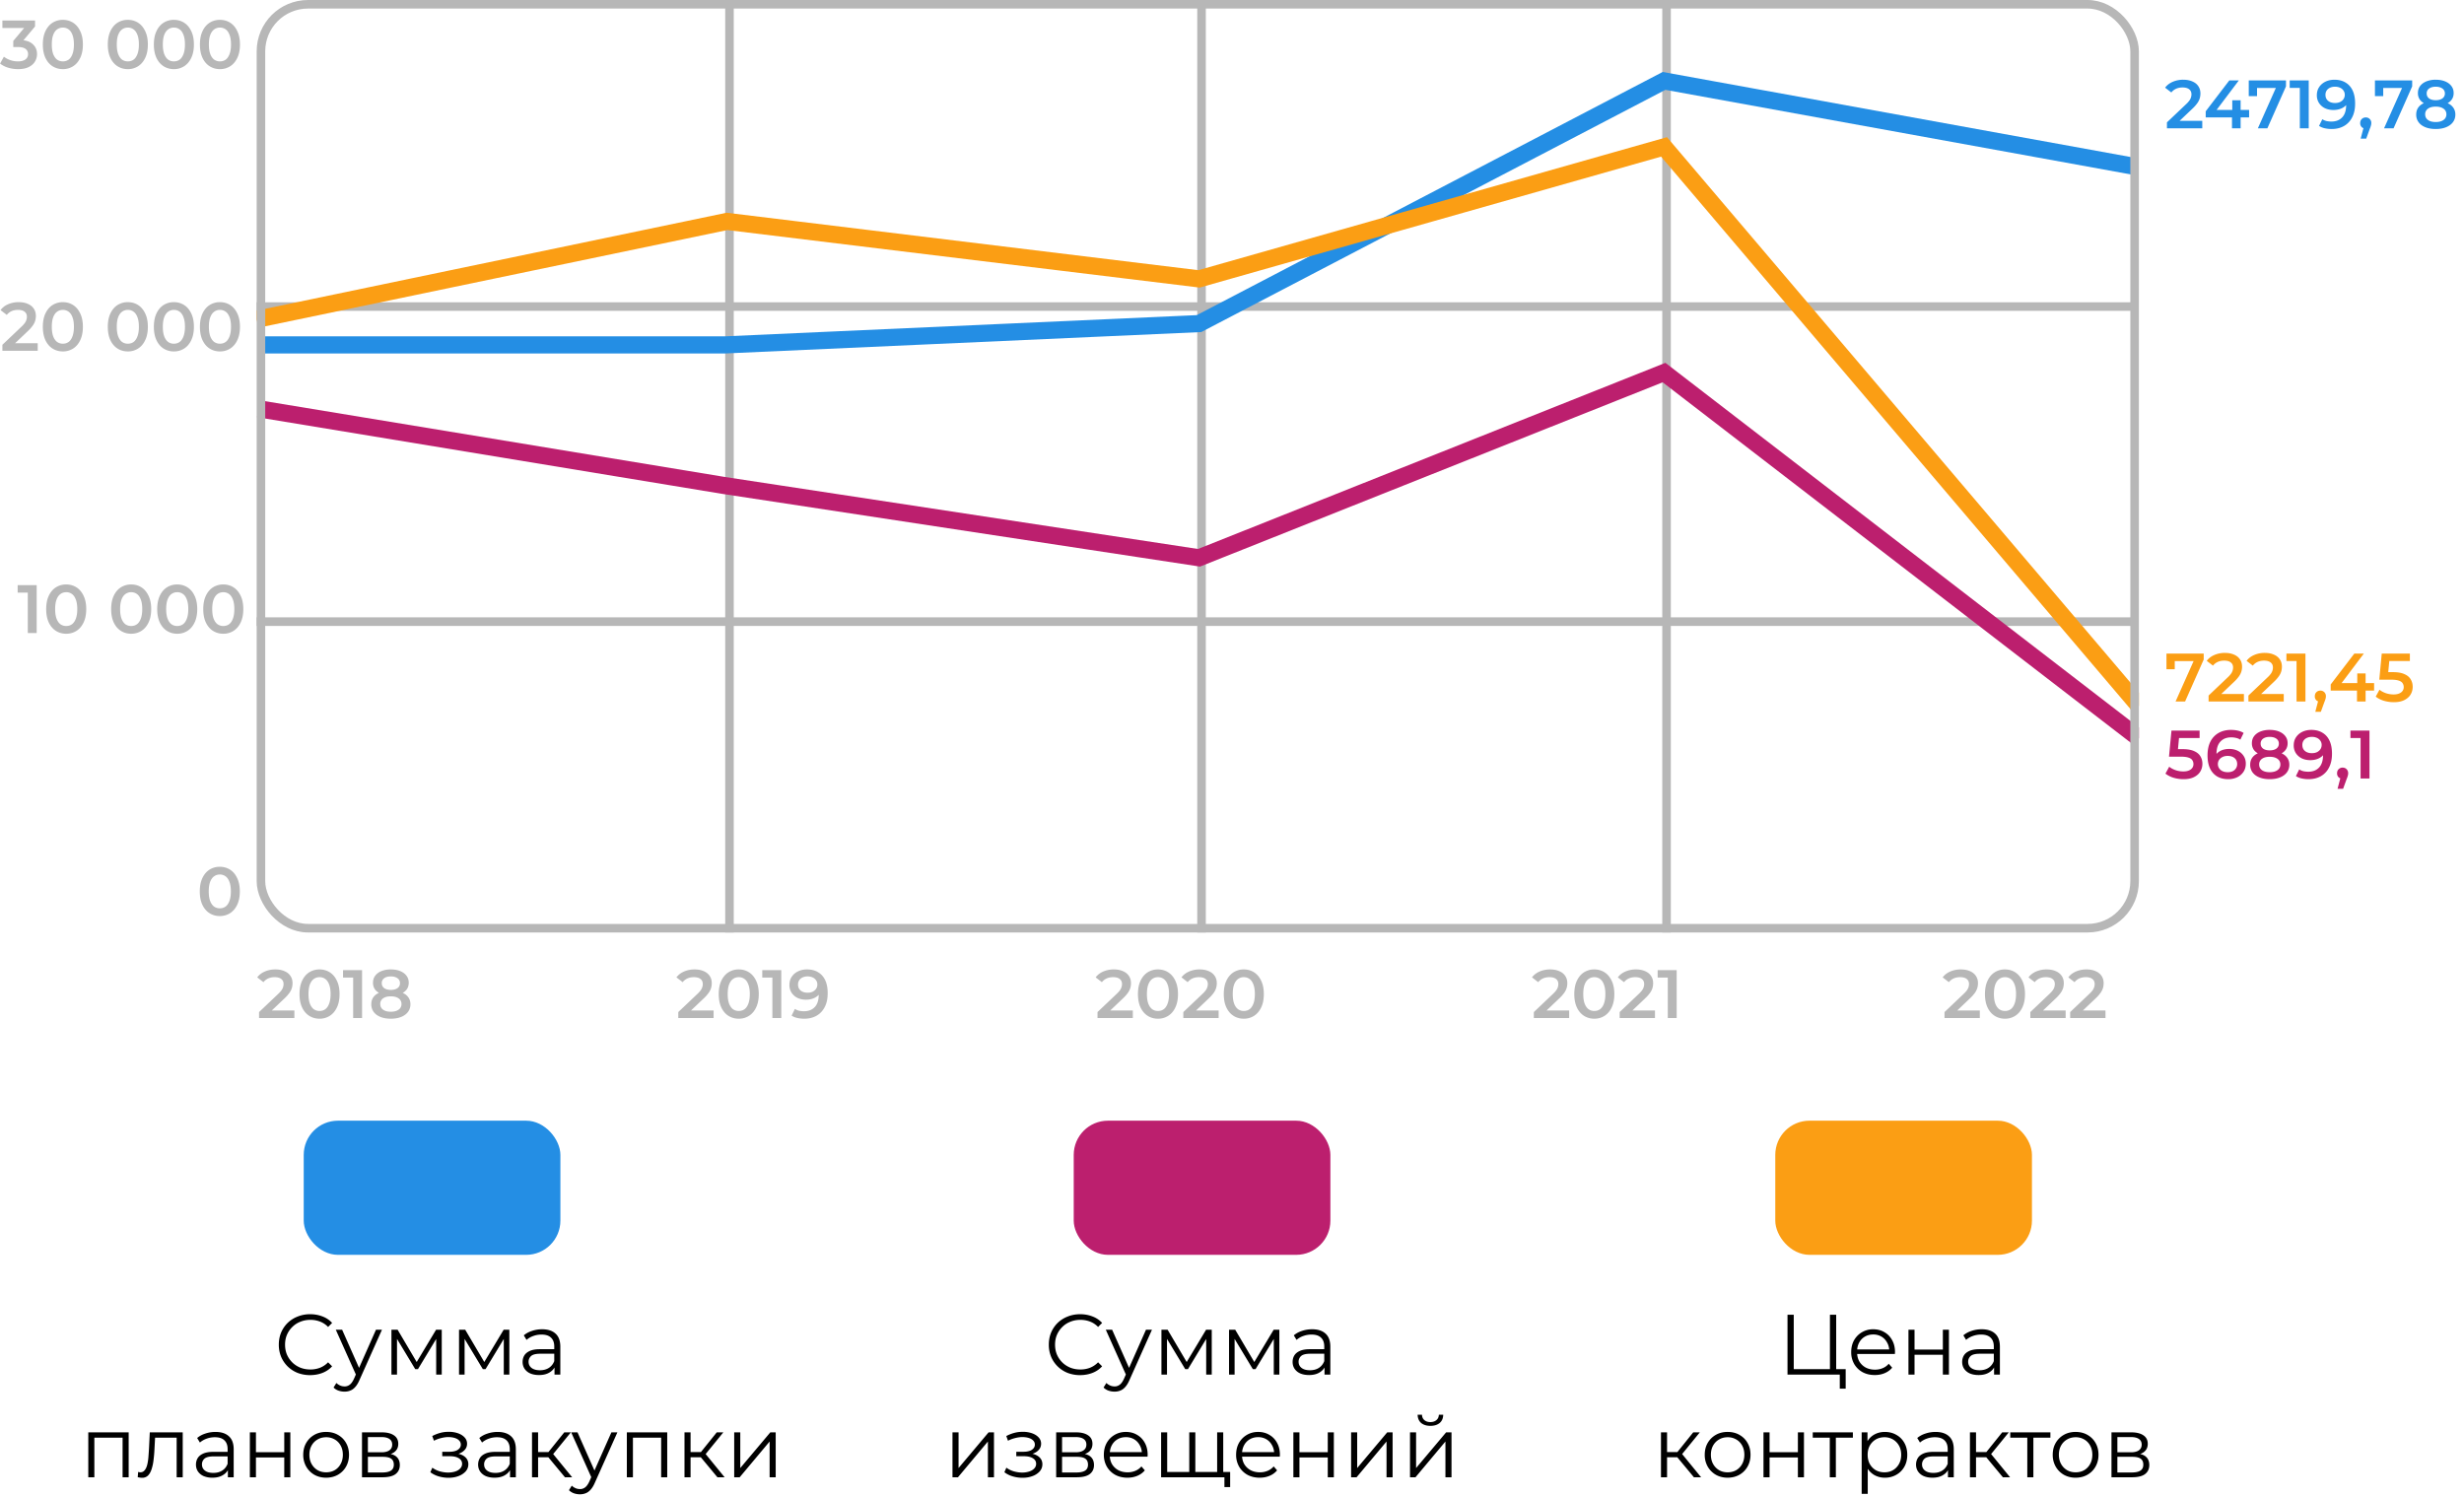 <svg width="288" height="175" fill="none" xmlns="http://www.w3.org/2000/svg"><g clip-path="url(#clip0_906_210)"><path stroke="#B7B7B7" d="M85.264.498V109M30 35.833h219.467M30 72.664h219.467M140.439.498V109M194.791.498V109"/><path d="M30.412 40.315h54.352l55.381-2.489 54.352-28.37 54.764 9.955" stroke="#248EE4" stroke-width="2"/><path d="M30.206 47.78l54.352 8.96 55.587 8.461 54.352-21.65L250 86.29" stroke="#BC1F6E" stroke-width="2"/><path d="M30 37.329L84.97 25.88l55.175 6.72 54.352-15.43L250 82.5" stroke="#FB9E14" stroke-width="2"/><rect x="30.5" y=".5" width="219" height="108" rx="5.5" stroke="#B7B7B7"/></g><rect x="35.5" y="131" width="30" height="15.682" rx="4" fill="#248EE4"/><path d="M36.249 160.742a4.009 4.009 0 01-1.46-.26 3.515 3.515 0 01-1.16-.75 3.509 3.509 0 01-.77-1.13 3.666 3.666 0 01-.27-1.42c0-.513.09-.987.27-1.42.186-.433.443-.81.77-1.13a3.49 3.49 0 011.17-.74 3.87 3.87 0 011.46-.27c.507 0 .983.087 1.43.26.447.167.823.42 1.13.76l-.47.47a2.556 2.556 0 00-.95-.63 3.1 3.1 0 00-1.12-.2c-.42 0-.81.073-1.17.22a2.69 2.69 0 00-.94.61c-.267.26-.477.567-.63.92-.147.347-.22.73-.22 1.15 0 .42.073.807.22 1.16.153.347.363.653.63.92.267.26.58.463.94.61.36.14.75.21 1.17.21a3.1 3.1 0 001.12-.2 2.66 2.66 0 00.95-.64l.47.47c-.307.34-.684.597-1.13.77-.447.173-.927.26-1.44.26zm4.018 1.93c-.247 0-.483-.04-.71-.12-.22-.08-.41-.2-.57-.36l.33-.53c.133.127.277.223.43.29.16.073.337.11.53.11a.933.933 0 00.6-.2c.173-.127.337-.353.49-.68l.34-.77.08-.11 2.16-4.87h.7l-2.63 5.88c-.147.34-.31.61-.49.81-.173.2-.363.34-.57.42-.207.087-.437.13-.69.13zm1.4-1.84l-2.42-5.4h.74l2.14 4.82-.46.58zm4.086-.15v-5.25h.72l2.38 4.03h-.3l2.42-4.03h.66v5.25h-.65v-4.44l.13.06-2.26 3.74h-.32l-2.28-3.78.15-.03v4.45h-.65zm7.9 0v-5.25h.72l2.38 4.03h-.3l2.42-4.03h.66v5.25h-.65v-4.44l.13.06-2.26 3.74h-.32l-2.28-3.78.15-.03v4.45h-.65zm11.16 0v-1.16l-.03-.19v-1.94c0-.447-.126-.79-.38-1.03-.246-.24-.616-.36-1.11-.36-.34 0-.662.057-.97.17a2.46 2.46 0 00-.78.45l-.32-.53c.268-.227.588-.4.96-.52.374-.127.768-.19 1.18-.19.68 0 1.204.17 1.57.51.374.333.56.843.56 1.53v3.26h-.68zm-1.81.05c-.392 0-.736-.063-1.03-.19a1.57 1.57 0 01-.66-.54c-.152-.233-.23-.5-.23-.8 0-.273.064-.52.19-.74.134-.227.348-.407.64-.54.3-.14.7-.21 1.2-.21h1.81v.53h-1.79c-.506 0-.86.09-1.06.27a.878.878 0 00-.29.67c0 .3.118.54.35.72.234.18.56.27.98.27.4 0 .744-.09 1.03-.27.294-.187.508-.453.64-.8l.16.49a1.66 1.66 0 01-.7.83c-.326.207-.74.31-1.24.31zm-52.684 11.95v-5.25h4.72v5.25h-.71v-4.82l.18.19h-3.66l.18-.19v4.82h-.71zm5.778-.01l.05-.61a.81.81 0 01.13.03c.046.007.086.01.12.01.213 0 .383-.08.51-.24.133-.16.233-.373.3-.64.066-.267.113-.567.14-.9.026-.34.05-.68.07-1.02l.09-1.87h3.85v5.25h-.71v-4.84l.18.21h-2.86l.17-.22-.08 1.52c-.02.453-.057.887-.11 1.3a5.217 5.217 0 01-.23 1.09c-.1.313-.24.56-.42.74a.955.955 0 01-.69.26c-.08 0-.163-.007-.25-.02a5.348 5.348 0 01-.26-.05zm10.538.01v-1.16l-.03-.19v-1.94c0-.447-.126-.79-.38-1.03-.246-.24-.616-.36-1.11-.36-.34 0-.663.057-.97.17a2.46 2.46 0 00-.78.45l-.32-.53c.267-.227.587-.4.96-.52.374-.127.767-.19 1.18-.19.68 0 1.204.17 1.57.51.374.333.56.843.56 1.53v3.26h-.68zm-1.81.05a2.58 2.58 0 01-1.03-.19 1.57 1.57 0 01-.66-.54c-.153-.233-.23-.5-.23-.8 0-.273.064-.52.19-.74.134-.227.347-.407.64-.54.3-.14.7-.21 1.2-.21h1.81v.53h-1.79c-.506 0-.86.09-1.06.27a.878.878 0 00-.29.67c0 .3.117.54.35.72.234.18.56.27.98.27.4 0 .744-.09 1.03-.27.294-.187.507-.453.64-.8l.16.49a1.66 1.66 0 01-.7.83c-.326.207-.74.31-1.24.31zm4.38-.05v-5.25h.71v2.32h3.31v-2.32h.71v5.25h-.71v-2.32h-3.31v2.32h-.71zm8.908.05c-.506 0-.963-.113-1.37-.34a2.6 2.6 0 01-.95-.95 2.743 2.743 0 01-.35-1.39c0-.527.117-.99.35-1.39.234-.4.55-.713.95-.94.4-.227.857-.34 1.37-.34.52 0 .98.113 1.38.34.407.227.724.54.95.94.234.4.35.863.35 1.39 0 .52-.116.983-.35 1.39-.226.4-.543.717-.95.95-.406.227-.866.34-1.38.34zm0-.63c.38 0 .717-.083 1.01-.25.294-.173.524-.413.69-.72.174-.313.26-.673.26-1.08 0-.413-.086-.773-.26-1.08a1.77 1.77 0 00-.69-.71 1.932 1.932 0 00-1-.26c-.373 0-.706.087-1 .26a1.837 1.837 0 00-.7.71c-.173.307-.26.667-.26 1.08 0 .407.087.767.26 1.08.174.307.407.547.7.72.294.167.624.25.99.25zm4.198.58v-5.25h2.32c.593 0 1.06.113 1.4.34.346.227.52.56.52 1 0 .427-.164.757-.49.99-.327.227-.757.34-1.29.34l.14-.21c.626 0 1.086.117 1.38.35.293.233.44.57.44 1.01 0 .453-.167.807-.5 1.06-.327.247-.837.37-1.53.37h-2.39zm.69-.56h1.67c.446 0 .783-.07 1.01-.21.233-.147.35-.38.35-.7 0-.32-.104-.553-.31-.7-.207-.147-.534-.22-.98-.22H43v1.83zm0-2.36h1.58c.406 0 .716-.077.93-.23.22-.153.33-.377.33-.67 0-.293-.11-.513-.33-.66-.214-.147-.524-.22-.93-.22H43v1.78zm9.421 2.98c.433 0 .823-.067 1.17-.2a2.08 2.08 0 00.84-.55c.207-.24.31-.517.31-.83 0-.4-.17-.717-.51-.95-.333-.233-.8-.35-1.4-.35l-.03.19c.34 0 .643-.053.91-.16a1.57 1.57 0 00.64-.45c.16-.193.24-.42.24-.68 0-.293-.1-.543-.3-.75-.2-.213-.47-.377-.81-.49a3.197 3.197 0 00-1.13-.15c-.307 0-.613.043-.92.13-.3.08-.603.2-.91.36l.2.55c.273-.14.55-.243.83-.31.28-.073.55-.113.81-.12.287 0 .543.033.77.1.227.067.403.167.53.3.133.133.2.293.2.48a.654.654 0 01-.17.45.996.996 0 01-.46.29c-.2.067-.43.1-.69.1h-.85v.52h.9c.44 0 .787.08 1.04.24.253.153.38.37.38.65a.771.771 0 01-.2.52 1.32 1.32 0 01-.56.36c-.24.087-.523.133-.85.14-.327 0-.657-.047-.99-.14a2.84 2.84 0 01-.88-.43l-.23.53c.287.22.617.383.99.49.373.107.75.16 1.13.16zm7.192-.06v-1.16l-.03-.19v-1.94c0-.447-.127-.79-.38-1.03-.247-.24-.617-.36-1.11-.36-.34 0-.664.057-.97.17a2.458 2.458 0 00-.78.45l-.32-.53c.266-.227.586-.4.96-.52.373-.127.766-.19 1.18-.19.68 0 1.203.17 1.57.51.373.333.56.843.56 1.53v3.26h-.68zm-1.81.05c-.394 0-.737-.063-1.03-.19a1.569 1.569 0 01-.66-.54c-.154-.233-.23-.5-.23-.8 0-.273.063-.52.19-.74.133-.227.346-.407.64-.54.3-.14.7-.21 1.2-.21h1.81v.53h-1.79c-.507 0-.86.09-1.06.27a.878.878 0 00-.29.67c0 .3.116.54.35.72.233.18.56.27.98.27.4 0 .743-.09 1.03-.27.293-.187.506-.453.64-.8l.16.49a1.662 1.662 0 01-.7.83c-.327.207-.74.31-1.24.31zm8.23-.05l-2.16-2.6.59-.35 2.41 2.95h-.84zm-3.85 0v-5.25h.71v5.25h-.71zm.49-2.34v-.61h1.69v.61h-1.69zm1.85-.21l-.66-.1 2.09-2.6h.77l-2.2 2.7zm3.258 4.54c-.247 0-.484-.04-.71-.12-.22-.08-.41-.2-.57-.36l.33-.53c.133.127.276.223.43.29.16.073.336.11.53.11a.932.932 0 00.6-.2c.173-.127.336-.353.49-.68l.34-.77.08-.11 2.16-4.87h.7l-2.63 5.88c-.147.34-.31.61-.49.81-.174.2-.364.34-.57.42-.207.087-.437.13-.69.13zm1.4-1.84l-2.42-5.4h.74l2.14 4.82-.46.58zm4.086-.15v-5.25h4.72v5.25h-.71v-4.82l.18.19h-3.66l.18-.19v4.82h-.71zm10.588 0l-2.16-2.6.59-.35 2.41 2.95h-.84zm-3.85 0v-5.25h.71v5.25h-.71zm.49-2.34v-.61h1.69v.61h-1.69zm1.85-.21l-.66-.1 2.09-2.6h.77l-2.2 2.7zm3.47 2.55v-5.25h.71v4.17l3.51-4.17h.63v5.25h-.71v-4.18l-3.5 4.18h-.64z" fill="#000"/><rect x="125.5" y="131" width="30" height="15.682" rx="4" fill="#BC1F6E"/><path d="M126.249 160.742a4.005 4.005 0 01-1.46-.26 3.504 3.504 0 01-1.16-.75 3.493 3.493 0 01-.77-1.13 3.666 3.666 0 01-.27-1.42c0-.513.09-.987.27-1.42.186-.433.443-.81.77-1.13.333-.32.723-.567 1.17-.74.446-.18.933-.27 1.46-.27.506 0 .983.087 1.43.26.446.167.823.42 1.13.76l-.47.47a2.564 2.564 0 00-.95-.63c-.347-.133-.72-.2-1.12-.2-.42 0-.81.073-1.17.22-.36.14-.674.343-.94.61-.267.26-.477.567-.63.92-.147.347-.22.73-.22 1.15 0 .42.073.807.22 1.16.153.347.363.653.63.92.266.26.58.463.94.61.36.14.75.21 1.17.21.4 0 .773-.067 1.12-.2a2.67 2.67 0 00.95-.64l.47.47c-.307.34-.684.597-1.13.77-.447.173-.927.26-1.44.26zm4.018 1.93c-.247 0-.483-.04-.71-.12-.22-.08-.41-.2-.57-.36l.33-.53c.133.127.277.223.43.29.16.073.337.11.53.11a.934.934 0 00.6-.2c.173-.127.337-.353.49-.68l.34-.77.08-.11 2.16-4.87h.7l-2.63 5.88c-.147.34-.31.61-.49.81-.173.2-.363.34-.57.42-.207.087-.437.13-.69.13zm1.4-1.84l-2.42-5.4h.74l2.14 4.82-.46.58zm4.086-.15v-5.25h.72l2.38 4.03h-.3l2.42-4.03h.66v5.25h-.65v-4.44l.13.06-2.26 3.74h-.32l-2.28-3.78.15-.03v4.45h-.65zm7.901 0v-5.25h.72l2.38 4.03h-.3l2.42-4.03h.66v5.25h-.65v-4.44l.13.06-2.26 3.74h-.32l-2.28-3.78.15-.03v4.45h-.65zm11.16 0v-1.16l-.03-.19v-1.94c0-.447-.127-.79-.38-1.03-.247-.24-.617-.36-1.11-.36-.34 0-.663.057-.97.17a2.451 2.451 0 00-.78.45l-.32-.53c.267-.227.587-.4.96-.52.373-.127.767-.19 1.18-.19.68 0 1.203.17 1.57.51.373.333.56.843.56 1.53v3.26h-.68zm-1.81.05c-.393 0-.737-.063-1.03-.19a1.565 1.565 0 01-.66-.54c-.153-.233-.23-.5-.23-.8 0-.273.063-.52.19-.74.133-.227.347-.407.64-.54.3-.14.7-.21 1.2-.21h1.81v.53h-1.79c-.507 0-.86.09-1.06.27a.879.879 0 00-.29.67c0 .3.117.54.35.72.233.18.56.27.98.27.4 0 .743-.09 1.03-.27.293-.187.507-.453.64-.8l.16.49a1.661 1.661 0 01-.7.83c-.327.207-.74.31-1.24.31zm-41.675 11.95v-5.25h.71v4.17l3.51-4.17h.63v5.25h-.71v-4.18l-3.5 4.18h-.64zm8.188.06c.433 0 .823-.067 1.17-.2a2.08 2.08 0 00.84-.55c.206-.24.31-.517.31-.83 0-.4-.17-.717-.51-.95-.334-.233-.8-.35-1.4-.35l-.03.19c.34 0 .643-.053.91-.16.266-.107.48-.257.64-.45.16-.193.24-.42.24-.68 0-.293-.1-.543-.3-.75-.2-.213-.47-.377-.81-.49a3.199 3.199 0 00-1.13-.15c-.307 0-.614.043-.92.13-.3.08-.604.2-.91.36l.2.55c.273-.14.55-.243.83-.31.28-.073.55-.113.81-.12.286 0 .543.033.77.1.226.067.403.167.53.3.133.133.2.293.2.48a.655.655 0 01-.17.45.997.997 0 01-.46.29c-.2.067-.43.1-.69.1h-.85v.52h.9c.44 0 .786.08 1.04.24.253.153.38.37.38.65a.773.773 0 01-.2.52c-.134.153-.32.273-.56.36a2.67 2.67 0 01-.85.14c-.327 0-.657-.047-.99-.14a2.831 2.831 0 01-.88-.43l-.23.53c.286.22.616.383.99.49.373.107.75.16 1.13.16zm3.931-.06v-5.25h2.32c.594 0 1.06.113 1.4.34.347.227.52.56.52 1 0 .427-.163.757-.49.99-.326.227-.756.34-1.29.34l.14-.21c.627 0 1.087.117 1.38.35.294.233.44.57.44 1.01 0 .453-.166.807-.5 1.06-.326.247-.836.37-1.53.37h-2.39zm.69-.56h1.67c.447 0 .784-.07 1.01-.21.234-.147.35-.38.35-.7 0-.32-.103-.553-.31-.7-.206-.147-.533-.22-.98-.22h-1.74v1.83zm0-2.36h1.58c.407 0 .717-.077.93-.23.22-.153.33-.377.33-.67 0-.293-.11-.513-.33-.66-.213-.147-.523-.22-.93-.22h-1.58v1.78zm7.644 2.97c-.546 0-1.026-.113-1.44-.34a2.558 2.558 0 01-.97-.95 2.747 2.747 0 01-.35-1.39c0-.52.11-.98.33-1.38.227-.4.534-.713.92-.94.394-.233.834-.35 1.32-.35.494 0 .93.113 1.31.34.387.22.69.533.91.94.22.4.33.863.33 1.39 0 .033-.003.07-.01.11v.11h-4.57v-.53h4.19l-.28.21c0-.38-.083-.717-.25-1.01-.16-.3-.38-.533-.66-.7a1.856 1.856 0 00-.97-.25c-.36 0-.683.083-.97.25-.286.167-.51.4-.67.7-.16.3-.24.643-.24 1.03v.11c0 .4.087.753.26 1.06.18.3.427.537.74.71.32.167.684.25 1.09.25.32 0 .617-.057.89-.17.28-.113.52-.287.72-.52l.4.46c-.233.28-.526.493-.88.64-.346.147-.73.22-1.15.22zm7.382-.67l-.16.19v-4.82h.71v4.82l-.19-.19h2.93l-.19.19v-4.82h.71v5.25h-7.26v-5.25h.71v4.82l-.18-.19h2.92zm3.95 1.77v-1.34l.18.19h-1.07v-.62h1.56v1.77h-.67zm4.127-1.1c-.546 0-1.026-.113-1.44-.34a2.558 2.558 0 01-.97-.95 2.747 2.747 0 01-.35-1.39c0-.52.11-.98.33-1.38.227-.4.534-.713.92-.94.394-.233.834-.35 1.32-.35.494 0 .93.113 1.31.34.387.22.69.533.91.94.22.4.33.863.33 1.39 0 .033-.003.07-.01.11v.11h-4.57v-.53h4.19l-.28.21c0-.38-.083-.717-.25-1.01-.16-.3-.38-.533-.66-.7a1.856 1.856 0 00-.97-.25c-.36 0-.683.083-.97.25-.286.167-.51.4-.67.7-.16.3-.24.643-.24 1.03v.11c0 .4.087.753.26 1.06.18.3.427.537.74.71.32.167.684.25 1.09.25.32 0 .617-.057.89-.17.28-.113.52-.287.72-.52l.4.46c-.233.28-.526.493-.88.64-.346.147-.73.22-1.15.22zm3.932-.05v-5.25h.71v2.32h3.31v-2.32h.71v5.25h-.71v-2.32h-3.31v2.32h-.71zm6.748 0v-5.25h.71v4.17l3.51-4.17h.63v5.25h-.71v-4.18l-3.5 4.18h-.64zm6.885 0v-5.25h.71v4.17l3.51-4.17h.63v5.25h-.71v-4.18l-3.5 4.18h-.64zm2.38-6.01c-.44 0-.797-.11-1.07-.33-.267-.227-.407-.55-.42-.97h.51c.007.267.1.477.28.63.18.153.413.23.7.23s.52-.077.7-.23c.187-.153.283-.363.29-.63h.51c-.007.42-.147.743-.42.97-.273.22-.633.33-1.08.33z" fill="#000"/><rect x="207.5" y="131" width="30" height="15.682" rx="4" fill="#FB9E14"/><path d="M208.929 160.682v-7h.73v6.36h4.23v-6.36h.73v7h-5.69zm6.11 1.64v-1.84l.19.2h-1.34v-.64h1.84v2.28h-.69zm4.095-1.59c-.547 0-1.027-.113-1.44-.34a2.551 2.551 0 01-.97-.95 2.747 2.747 0 01-.35-1.39c0-.52.11-.98.33-1.38.227-.4.533-.713.92-.94a2.54 2.54 0 011.32-.35c.493 0 .93.113 1.31.34.387.22.69.533.91.94.22.4.33.863.33 1.39 0 .033-.003.07-.01.11v.11h-4.57v-.53h4.19l-.28.21c0-.38-.083-.717-.25-1.01-.16-.3-.38-.533-.66-.7a1.856 1.856 0 00-.97-.25c-.36 0-.683.083-.97.25-.287.167-.51.4-.67.7-.16.3-.24.643-.24 1.03v.11c0 .4.087.753.26 1.06.18.3.427.537.74.71.32.167.683.25 1.09.25.32 0 .617-.057.89-.17.28-.113.52-.287.72-.52l.4.46c-.233.28-.527.493-.88.64-.347.147-.73.22-1.15.22zm3.932-.05v-5.25h.71v2.32h3.31v-2.32h.71v5.25h-.71v-2.32h-3.31v2.32h-.71zm10.008 0v-1.16l-.03-.19v-1.94c0-.447-.127-.79-.38-1.03-.247-.24-.617-.36-1.11-.36-.34 0-.664.057-.97.17a2.451 2.451 0 00-.78.45l-.32-.53c.266-.227.586-.4.96-.52.373-.127.766-.19 1.18-.19.68 0 1.203.17 1.57.51.373.333.56.843.56 1.53v3.26h-.68zm-1.81.05c-.394 0-.737-.063-1.03-.19a1.565 1.565 0 01-.66-.54c-.154-.233-.23-.5-.23-.8 0-.273.063-.52.19-.74.133-.227.346-.407.64-.54.3-.14.7-.21 1.2-.21h1.81v.53h-1.79c-.507 0-.86.09-1.06.27a.876.876 0 00-.29.67c0 .3.116.54.35.72.233.18.56.27.98.27.4 0 .743-.09 1.03-.27.293-.187.506-.453.64-.8l.16.49a1.666 1.666 0 01-.7.83c-.327.207-.74.31-1.24.31zm-33.274 11.95l-2.16-2.6.59-.35 2.41 2.95h-.84zm-3.85 0v-5.25h.71v5.25h-.71zm.49-2.34v-.61h1.69v.61h-1.69zm1.85-.21l-.66-.1 2.09-2.6h.77l-2.2 2.7zm5.445 2.6c-.507 0-.963-.113-1.37-.34-.4-.233-.717-.55-.95-.95a2.747 2.747 0 01-.35-1.39c0-.527.117-.99.35-1.39.233-.4.55-.713.95-.94.4-.227.857-.34 1.37-.34.52 0 .98.113 1.38.34.407.227.723.54.95.94.233.4.35.863.35 1.39 0 .52-.117.983-.35 1.39-.227.4-.543.717-.95.95-.407.227-.867.34-1.38.34zm0-.63c.38 0 .717-.083 1.01-.25a1.84 1.84 0 00.69-.72c.173-.313.26-.673.26-1.08 0-.413-.087-.773-.26-1.08a1.774 1.774 0 00-.69-.71 1.931 1.931 0 00-1-.26c-.373 0-.707.087-1 .26a1.838 1.838 0 00-.7.71c-.173.307-.26.667-.26 1.08 0 .407.087.767.26 1.08.173.307.407.547.7.72.293.167.623.25.99.25zm4.197.58v-5.25h.71v2.32h3.31v-2.32h.71v5.25h-.71v-2.32h-3.31v2.32h-.71zm7.748 0v-4.82l.18.19h-2.17v-.62h4.69v.62h-2.17l.18-.19v4.82h-.71zm6.437.05a2.46 2.46 0 01-1.23-.31 2.357 2.357 0 01-.88-.91c-.213-.4-.32-.887-.32-1.46s.107-1.057.32-1.45c.213-.4.503-.703.87-.91.367-.207.78-.31 1.24-.31.5 0 .947.113 1.34.34.4.22.713.533.94.94.227.4.34.863.34 1.39 0 .533-.113 1-.34 1.4-.227.4-.54.713-.94.94a2.63 2.63 0 01-1.34.34zm-2.71 1.89v-7.19h.68v1.58l-.07 1.05.1 1.06v3.5h-.71zm2.66-2.52c.373 0 .707-.083 1-.25.293-.173.527-.413.7-.72.173-.313.26-.673.26-1.08 0-.407-.087-.763-.26-1.07a1.907 1.907 0 00-.7-.72 1.931 1.931 0 00-1-.26c-.373 0-.71.087-1.01.26a1.907 1.907 0 00-.7.72c-.167.307-.25.663-.25 1.07 0 .407.083.767.25 1.08.173.307.407.547.7.72.3.167.637.25 1.01.25zm7.426.58v-1.16l-.03-.19v-1.94c0-.447-.127-.79-.38-1.03-.247-.24-.617-.36-1.11-.36-.34 0-.663.057-.97.17a2.451 2.451 0 00-.78.45l-.32-.53c.267-.227.587-.4.96-.52.373-.127.767-.19 1.18-.19.68 0 1.203.17 1.57.51.373.333.56.843.56 1.53v3.26h-.68zm-1.81.05c-.393 0-.737-.063-1.03-.19a1.565 1.565 0 01-.66-.54c-.153-.233-.23-.5-.23-.8 0-.273.063-.52.19-.74.133-.227.347-.407.64-.54.3-.14.7-.21 1.2-.21h1.81v.53h-1.79c-.507 0-.86.09-1.06.27a.879.879 0 00-.29.67c0 .3.117.54.35.72.233.18.56.27.98.27.4 0 .743-.09 1.03-.27.293-.187.507-.453.64-.8l.16.49a1.661 1.661 0 01-.7.83c-.327.207-.74.31-1.24.31zm8.23-.05l-2.16-2.6.59-.35 2.41 2.95h-.84zm-3.85 0v-5.25h.71v5.25h-.71zm.49-2.34v-.61h1.69v.61h-1.69zm1.85-.21l-.66-.1 2.09-2.6h.77l-2.2 2.7zm4.363 2.55v-4.82l.18.19h-2.17v-.62h4.69v.62h-2.17l.18-.19v4.82h-.71zm5.643.05a2.76 2.76 0 01-1.37-.34c-.4-.233-.717-.55-.95-.95a2.737 2.737 0 01-.35-1.39c0-.527.116-.99.35-1.39.233-.4.55-.713.95-.94.4-.227.856-.34 1.37-.34.52 0 .98.113 1.38.34.406.227.723.54.95.94.233.4.35.863.35 1.39 0 .52-.117.983-.35 1.39-.227.4-.544.717-.95.95-.407.227-.867.34-1.38.34zm0-.63c.38 0 .716-.083 1.01-.25a1.84 1.84 0 00.69-.72c.173-.313.26-.673.26-1.08 0-.413-.087-.773-.26-1.08a1.774 1.774 0 00-.69-.71 1.934 1.934 0 00-1-.26c-.374 0-.707.087-1 .26a1.83 1.83 0 00-.7.71c-.174.307-.26.667-.26 1.08 0 .407.086.767.26 1.08a1.9 1.9 0 00.7.72c.293.167.623.25.99.25zm4.197.58v-5.25h2.32c.593 0 1.06.113 1.4.34.347.227.52.56.52 1 0 .427-.163.757-.49.99-.327.227-.757.34-1.29.34l.14-.21c.627 0 1.087.117 1.38.35.293.233.44.57.44 1.01 0 .453-.167.807-.5 1.06-.327.247-.837.37-1.53.37h-2.39zm.69-.56h1.67c.447 0 .783-.07 1.01-.21.233-.147.35-.38.35-.7 0-.32-.103-.553-.31-.7-.207-.147-.533-.22-.98-.22h-1.74v1.83zm0-2.36h1.58c.407 0 .717-.077.93-.23.22-.153.33-.377.33-.67 0-.293-.11-.513-.33-.66-.213-.147-.523-.22-.93-.22h-1.58v1.78z" fill="#000"/><path d="M2.112 8.08c-.395 0-.781-.056-1.16-.168a2.91 2.91 0 01-.944-.48l.448-.808c.203.165.448.299.736.4.288.101.59.152.904.152.373 0 .664-.075.872-.224a.738.738 0 00.312-.624.73.73 0 00-.288-.608c-.192-.15-.501-.224-.928-.224h-.512v-.712l1.6-1.904.136.392H.28V2.4h3.816v.696L2.496 5l-.544-.32h.312c.688 0 1.203.155 1.544.464.347.304.52.696.52 1.176 0 .315-.08.605-.24.872-.16.267-.405.483-.736.648-.325.16-.739.24-1.24.24zm5.232 0c-.442 0-.842-.112-1.2-.336-.352-.224-.63-.55-.832-.976-.202-.432-.304-.955-.304-1.568 0-.613.102-1.133.304-1.56.203-.432.48-.76.832-.984a2.213 2.213 0 011.2-.336c.448 0 .848.112 1.2.336.352.224.63.552.832.984.208.427.312.947.312 1.56 0 .613-.104 1.136-.312 1.568-.202.427-.48.752-.832.976a2.187 2.187 0 01-1.2.336zm0-.904c.262 0 .488-.07.68-.208.192-.144.342-.363.448-.656.112-.293.168-.664.168-1.112 0-.453-.056-.824-.168-1.112-.106-.293-.256-.51-.448-.648a1.101 1.101 0 00-.68-.216c-.25 0-.474.072-.672.216-.192.139-.344.355-.456.648-.106.288-.16.659-.16 1.112 0 .448.054.819.16 1.112.112.293.264.512.456.656.198.139.422.208.672.208zm7.594.904c-.443 0-.843-.112-1.2-.336-.352-.224-.63-.55-.832-.976-.203-.432-.304-.955-.304-1.568 0-.613.101-1.133.304-1.56.203-.432.48-.76.832-.984a2.213 2.213 0 011.2-.336c.448 0 .848.112 1.2.336.352.224.63.552.832.984.208.427.312.947.312 1.56 0 .613-.104 1.136-.312 1.568-.203.427-.48.752-.832.976a2.187 2.187 0 01-1.2.336zm0-.904c.261 0 .488-.07.68-.208.192-.144.341-.363.448-.656.112-.293.168-.664.168-1.112 0-.453-.056-.824-.168-1.112-.107-.293-.256-.51-.448-.648a1.102 1.102 0 00-.68-.216c-.25 0-.475.072-.672.216-.192.139-.344.355-.456.648-.107.288-.16.659-.16 1.112 0 .448.053.819.16 1.112.112.293.264.512.456.656.197.139.421.208.672.208zm5.383.904c-.443 0-.843-.112-1.2-.336-.352-.224-.63-.55-.832-.976-.203-.432-.304-.955-.304-1.568 0-.613.101-1.133.304-1.56.202-.432.48-.76.832-.984a2.213 2.213 0 011.2-.336c.448 0 .848.112 1.2.336.352.224.63.552.832.984.208.427.312.947.312 1.56 0 .613-.104 1.136-.312 1.568-.203.427-.48.752-.832.976a2.187 2.187 0 01-1.2.336zm0-.904c.261 0 .488-.07.68-.208.192-.144.341-.363.448-.656.112-.293.168-.664.168-1.112 0-.453-.056-.824-.168-1.112-.107-.293-.256-.51-.448-.648a1.102 1.102 0 00-.68-.216c-.25 0-.475.072-.672.216-.192.139-.344.355-.456.648-.107.288-.16.659-.16 1.112 0 .448.053.819.16 1.112.112.293.264.512.456.656.197.139.421.208.672.208zm5.383.904c-.443 0-.843-.112-1.2-.336-.352-.224-.63-.55-.832-.976-.203-.432-.304-.955-.304-1.568 0-.613.101-1.133.304-1.56.202-.432.48-.76.832-.984a2.213 2.213 0 011.2-.336c.448 0 .848.112 1.2.336.352.224.629.552.832.984.208.427.312.947.312 1.56 0 .613-.104 1.136-.312 1.568-.203.427-.48.752-.832.976a2.187 2.187 0 01-1.2.336zm0-.904c.261 0 .488-.07.68-.208.192-.144.341-.363.448-.656.112-.293.168-.664.168-1.112 0-.453-.056-.824-.168-1.112-.107-.293-.256-.51-.448-.648a1.101 1.101 0 00-.68-.216 1.11 1.11 0 00-.672.216c-.192.139-.344.355-.456.648-.107.288-.16.659-.16 1.112 0 .448.053.819.16 1.112.112.293.264.512.456.656.197.139.421.208.672.208zM.28 41v-.696l2.224-2.112a2.98 2.98 0 00.416-.464 1.251 1.251 0 00.224-.696c0-.256-.088-.453-.264-.592-.176-.144-.435-.216-.776-.216-.272 0-.52.048-.744.144a1.505 1.505 0 00-.568.44l-.728-.56a2.13 2.13 0 01.88-.68 3.05 3.05 0 011.248-.248c.405 0 .757.067 1.056.2.304.128.536.312.696.552.165.24.248.525.248.856 0 .181-.024.363-.072.544a1.92 1.92 0 01-.272.56 4.284 4.284 0 01-.584.664l-1.912 1.816-.216-.392h3.272V41H.28zm7.064.08c-.442 0-.842-.112-1.2-.336-.352-.224-.63-.55-.832-.976-.202-.432-.304-.955-.304-1.568 0-.613.102-1.133.304-1.56.203-.432.48-.76.832-.984a2.213 2.213 0 011.2-.336c.448 0 .848.112 1.2.336.352.224.63.552.832.984.208.427.312.947.312 1.56 0 .613-.104 1.136-.312 1.568-.202.427-.48.752-.832.976a2.187 2.187 0 01-1.2.336zm0-.904c.262 0 .488-.07.68-.208.192-.144.342-.363.448-.656.112-.293.168-.664.168-1.112 0-.453-.056-.824-.168-1.112-.106-.293-.256-.51-.448-.648a1.101 1.101 0 00-.68-.216c-.25 0-.474.072-.672.216-.192.139-.344.355-.456.648-.106.288-.16.659-.16 1.112 0 .448.054.819.16 1.112.112.293.264.512.456.656.198.139.422.208.672.208zm7.594.904c-.443 0-.843-.112-1.2-.336-.352-.224-.63-.55-.832-.976-.203-.432-.304-.955-.304-1.568 0-.613.101-1.133.304-1.56.203-.432.48-.76.832-.984a2.213 2.213 0 011.2-.336c.448 0 .848.112 1.2.336.352.224.63.552.832.984.208.427.312.947.312 1.56 0 .613-.104 1.136-.312 1.568-.203.427-.48.752-.832.976a2.187 2.187 0 01-1.2.336zm0-.904c.261 0 .488-.07.68-.208.192-.144.341-.363.448-.656.112-.293.168-.664.168-1.112 0-.453-.056-.824-.168-1.112-.107-.293-.256-.51-.448-.648a1.102 1.102 0 00-.68-.216c-.25 0-.475.072-.672.216-.192.139-.344.355-.456.648-.107.288-.16.659-.16 1.112 0 .448.053.819.16 1.112.112.293.264.512.456.656.197.139.421.208.672.208zm5.383.904c-.443 0-.843-.112-1.2-.336-.352-.224-.63-.55-.832-.976-.203-.432-.304-.955-.304-1.568 0-.613.101-1.133.304-1.56.202-.432.48-.76.832-.984a2.213 2.213 0 011.2-.336c.448 0 .848.112 1.2.336.352.224.63.552.832.984.208.427.312.947.312 1.56 0 .613-.104 1.136-.312 1.568-.203.427-.48.752-.832.976a2.187 2.187 0 01-1.2.336zm0-.904c.261 0 .488-.07.68-.208.192-.144.341-.363.448-.656.112-.293.168-.664.168-1.112 0-.453-.056-.824-.168-1.112-.107-.293-.256-.51-.448-.648a1.102 1.102 0 00-.68-.216c-.25 0-.475.072-.672.216-.192.139-.344.355-.456.648-.107.288-.16.659-.16 1.112 0 .448.053.819.16 1.112.112.293.264.512.456.656.197.139.421.208.672.208zm5.383.904c-.443 0-.843-.112-1.2-.336-.352-.224-.63-.55-.832-.976-.203-.432-.304-.955-.304-1.568 0-.613.101-1.133.304-1.56.202-.432.48-.76.832-.984a2.213 2.213 0 011.2-.336c.448 0 .848.112 1.2.336.352.224.629.552.832.984.208.427.312.947.312 1.56 0 .613-.104 1.136-.312 1.568-.203.427-.48.752-.832.976a2.187 2.187 0 01-1.2.336zm0-.904c.261 0 .488-.07.68-.208.192-.144.341-.363.448-.656.112-.293.168-.664.168-1.112 0-.453-.056-.824-.168-1.112-.107-.293-.256-.51-.448-.648a1.101 1.101 0 00-.68-.216 1.11 1.11 0 00-.672.216c-.192.139-.344.355-.456.648-.107.288-.16.659-.16 1.112 0 .448.053.819.16 1.112.112.293.264.512.456.656.197.139.421.208.672.208zM3.248 74v-5.2l.456.472h-1.64V68.4h2.224V74h-1.04zm4.487.08c-.443 0-.843-.112-1.2-.336-.352-.224-.63-.55-.832-.976-.203-.432-.304-.955-.304-1.568 0-.613.101-1.133.304-1.56.203-.432.48-.76.832-.984a2.213 2.213 0 011.2-.336c.448 0 .848.112 1.2.336.352.224.63.552.832.984.208.427.312.947.312 1.56 0 .613-.104 1.136-.312 1.568-.203.427-.48.752-.832.976a2.187 2.187 0 01-1.2.336zm0-.904c.261 0 .488-.07.68-.208.192-.144.341-.363.448-.656.112-.293.168-.664.168-1.112 0-.453-.056-.824-.168-1.112-.107-.293-.256-.51-.448-.648a1.101 1.101 0 00-.68-.216c-.25 0-.475.072-.672.216-.192.139-.344.355-.456.648-.107.288-.16.659-.16 1.112 0 .448.053.819.16 1.112.112.293.264.512.456.656.197.139.421.208.672.208zm7.594.904c-.443 0-.843-.112-1.2-.336-.352-.224-.63-.55-.832-.976-.203-.432-.304-.955-.304-1.568 0-.613.101-1.133.304-1.56.202-.432.48-.76.832-.984a2.213 2.213 0 011.2-.336c.448 0 .848.112 1.2.336.352.224.629.552.832.984.208.427.312.947.312 1.56 0 .613-.104 1.136-.312 1.568-.203.427-.48.752-.832.976a2.187 2.187 0 01-1.2.336zm0-.904c.261 0 .488-.07.68-.208.192-.144.341-.363.448-.656.112-.293.168-.664.168-1.112 0-.453-.056-.824-.168-1.112-.107-.293-.256-.51-.448-.648a1.101 1.101 0 00-.68-.216 1.11 1.11 0 00-.672.216c-.192.139-.344.355-.456.648-.107.288-.16.659-.16 1.112 0 .448.053.819.16 1.112.112.293.264.512.456.656.197.139.421.208.672.208zm5.382.904c-.442 0-.842-.112-1.2-.336-.352-.224-.629-.55-.832-.976-.202-.432-.304-.955-.304-1.568 0-.613.102-1.133.304-1.56.203-.432.48-.76.832-.984a2.213 2.213 0 011.2-.336c.448 0 .848.112 1.2.336.352.224.63.552.832.984.208.427.312.947.312 1.56 0 .613-.104 1.136-.312 1.568-.202.427-.48.752-.832.976a2.187 2.187 0 01-1.2.336zm0-.904c.262 0 .488-.07.68-.208.192-.144.342-.363.448-.656.112-.293.168-.664.168-1.112 0-.453-.056-.824-.168-1.112-.106-.293-.256-.51-.448-.648a1.101 1.101 0 00-.68-.216c-.25 0-.474.072-.672.216-.192.139-.344.355-.456.648-.106.288-.16.659-.16 1.112 0 .448.054.819.16 1.112.112.293.264.512.456.656.198.139.422.208.672.208zm5.383.904c-.442 0-.842-.112-1.2-.336-.352-.224-.63-.55-.832-.976-.202-.432-.304-.955-.304-1.568 0-.613.102-1.133.304-1.56.203-.432.48-.76.832-.984a2.213 2.213 0 011.2-.336c.448 0 .848.112 1.2.336.352.224.63.552.832.984.208.427.312.947.312 1.56 0 .613-.104 1.136-.312 1.568-.202.427-.48.752-.832.976a2.187 2.187 0 01-1.2.336zm0-.904c.262 0 .488-.07.68-.208.192-.144.342-.363.448-.656.112-.293.168-.664.168-1.112 0-.453-.056-.824-.168-1.112-.106-.293-.256-.51-.448-.648a1.102 1.102 0 00-.68-.216c-.25 0-.474.072-.672.216-.192.139-.344.355-.456.648-.106.288-.16.659-.16 1.112 0 .448.054.819.16 1.112.112.293.264.512.456.656.198.139.422.208.672.208zm-.406 33.904c-.443 0-.843-.112-1.2-.336-.352-.224-.63-.549-.832-.976-.203-.432-.304-.955-.304-1.568 0-.613.101-1.133.304-1.56.203-.432.48-.76.832-.984a2.213 2.213 0 011.2-.336c.448 0 .848.112 1.2.336.352.224.63.552.832.984.208.427.312.947.312 1.56 0 .613-.104 1.136-.312 1.568-.203.427-.48.752-.832.976a2.187 2.187 0 01-1.2.336zm0-.904c.261 0 .488-.069.68-.208.192-.144.341-.363.448-.656.112-.293.168-.664.168-1.112 0-.453-.056-.824-.168-1.112-.107-.293-.256-.509-.448-.648a1.102 1.102 0 00-.68-.216c-.25 0-.475.072-.672.216-.192.139-.344.355-.456.648-.107.288-.16.659-.16 1.112 0 .448.053.819.16 1.112.112.293.264.512.456.656.197.139.421.208.672.208zM30.28 119v-.696l2.224-2.112c.187-.176.325-.331.416-.464a1.251 1.251 0 00.224-.696c0-.256-.088-.453-.264-.592-.176-.144-.435-.216-.776-.216-.272 0-.52.048-.744.144a1.507 1.507 0 00-.568.44l-.728-.56c.219-.293.512-.52.88-.68.373-.165.79-.248 1.248-.248.405 0 .757.067 1.056.2.304.128.536.312.696.552.165.24.248.525.248.856 0 .181-.024.363-.072.544a1.917 1.917 0 01-.272.56 4.282 4.282 0 01-.584.664l-1.912 1.816-.216-.392h3.272v.88H30.28zm7.064.08c-.442 0-.842-.112-1.2-.336-.352-.224-.63-.549-.832-.976-.202-.432-.304-.955-.304-1.568 0-.613.102-1.133.304-1.56.203-.432.48-.76.832-.984a2.213 2.213 0 011.2-.336c.448 0 .848.112 1.2.336.352.224.63.552.832.984.208.427.312.947.312 1.56 0 .613-.104 1.136-.312 1.568-.202.427-.48.752-.832.976a2.187 2.187 0 01-1.2.336zm0-.904c.262 0 .488-.069.68-.208.192-.144.342-.363.448-.656.112-.293.168-.664.168-1.112 0-.453-.056-.824-.168-1.112-.106-.293-.256-.509-.448-.648a1.102 1.102 0 00-.68-.216c-.25 0-.474.072-.672.216-.192.139-.344.355-.456.648-.106.288-.16.659-.16 1.112 0 .448.054.819.16 1.112.112.293.264.512.456.656.198.139.422.208.672.208zm3.935.824v-5.2l.456.472h-1.64v-.872h2.224v5.6h-1.04zm4.4.08c-.465 0-.867-.069-1.209-.208-.341-.139-.605-.333-.792-.584a1.481 1.481 0 01-.28-.896c0-.341.09-.629.272-.864.181-.235.443-.413.784-.536.341-.123.75-.184 1.224-.184.475 0 .883.061 1.224.184.347.123.61.304.792.544.187.235.28.52.28.856 0 .341-.096.64-.288.896-.187.251-.453.445-.8.584-.341.139-.744.208-1.208.208zm0-.816c.383 0 .687-.08.911-.24a.77.77 0 00.336-.664.764.764 0 00-.336-.656c-.224-.16-.528-.24-.912-.24s-.685.08-.904.24a.77.77 0 00-.328.656c0 .283.11.504.328.664.219.16.52.24.904.24zm0-1.912c-.433 0-.803-.056-1.113-.168a1.606 1.606 0 01-.72-.504 1.31 1.31 0 01-.248-.8c0-.32.086-.595.256-.824a1.69 1.69 0 01.736-.544 2.87 2.87 0 011.088-.192c.416 0 .782.064 1.096.192.315.128.56.309.736.544.176.229.264.504.264.824 0 .309-.085.576-.256.8-.165.219-.405.387-.72.504a3.345 3.345 0 01-1.12.168zm0-.64c.33 0 .591-.069.783-.208a.684.684 0 00.288-.576.673.673 0 00-.296-.584c-.197-.139-.456-.208-.776-.208s-.576.069-.768.208a.679.679 0 00-.288.584c0 .24.093.432.28.576.192.139.45.208.776.208zM79.28 119v-.696l2.224-2.112c.187-.176.325-.331.416-.464a1.251 1.251 0 00.224-.696c0-.256-.088-.453-.264-.592-.176-.144-.435-.216-.776-.216-.272 0-.52.048-.744.144a1.507 1.507 0 00-.568.44l-.728-.56c.219-.293.512-.52.88-.68.373-.165.79-.248 1.248-.248.405 0 .757.067 1.056.2.304.128.536.312.696.552.165.24.248.525.248.856 0 .181-.024.363-.072.544a1.917 1.917 0 01-.272.56 4.282 4.282 0 01-.584.664l-1.912 1.816-.216-.392h3.272v.88H79.28zm7.064.08c-.442 0-.842-.112-1.2-.336-.352-.224-.63-.549-.832-.976-.202-.432-.304-.955-.304-1.568 0-.613.102-1.133.304-1.56.203-.432.48-.76.832-.984a2.213 2.213 0 011.2-.336c.448 0 .848.112 1.2.336.352.224.63.552.832.984.208.427.312.947.312 1.56 0 .613-.104 1.136-.312 1.568-.202.427-.48.752-.832.976a2.187 2.187 0 01-1.2.336zm0-.904c.262 0 .488-.069.68-.208.192-.144.342-.363.448-.656.112-.293.168-.664.168-1.112 0-.453-.056-.824-.168-1.112-.106-.293-.256-.509-.448-.648a1.102 1.102 0 00-.68-.216c-.25 0-.474.072-.672.216-.192.139-.344.355-.456.648-.106.288-.16.659-.16 1.112 0 .448.054.819.16 1.112.112.293.264.512.456.656.198.139.422.208.672.208zm3.935.824v-5.2l.456.472h-1.64v-.872h2.224v5.6h-1.04zm4.04-5.68c.511 0 .946.109 1.303.328.363.213.64.525.832.936.192.411.288.917.288 1.52 0 .64-.117 1.181-.352 1.624-.23.443-.55.779-.96 1.008-.41.229-.888.344-1.432.344-.282 0-.552-.029-.808-.088a2.02 2.02 0 01-.664-.272l.384-.784c.155.101.323.173.504.216.181.037.368.056.56.056.528 0 .947-.163 1.256-.488.31-.325.464-.805.464-1.44 0-.101-.002-.219-.008-.352a2.224 2.224 0 00-.056-.416l.32.352c-.09.219-.221.403-.392.552a1.76 1.76 0 01-.6.328 2.44 2.44 0 01-.76.112 2.27 2.27 0 01-.984-.208 1.75 1.75 0 01-.688-.6 1.63 1.63 0 01-.256-.912c0-.373.09-.693.272-.96.181-.272.427-.483.736-.632a2.4 2.4 0 011.04-.224zm.055.816c-.213 0-.402.04-.568.12a.912.912 0 00-.392.328.903.903 0 00-.136.504c0 .293.101.525.304.696.203.171.475.256.816.256.224 0 .422-.04.592-.12.17-.085.304-.2.4-.344a.898.898 0 00.144-.496.844.844 0 00-.136-.472.95.95 0 00-.392-.344 1.409 1.409 0 00-.632-.128zM128.28 119v-.696l2.224-2.112c.187-.176.325-.331.416-.464a1.251 1.251 0 00.224-.696c0-.256-.088-.453-.264-.592-.176-.144-.435-.216-.776-.216-.272 0-.52.048-.744.144a1.505 1.505 0 00-.568.44l-.728-.56c.219-.293.512-.52.88-.68a3.052 3.052 0 011.248-.248c.405 0 .757.067 1.056.2.304.128.536.312.696.552.165.24.248.525.248.856 0 .181-.024.363-.072.544a1.924 1.924 0 01-.272.56 4.266 4.266 0 01-.584.664l-1.912 1.816-.216-.392h3.272v.88h-4.128zm7.064.08c-.442 0-.842-.112-1.2-.336-.352-.224-.629-.549-.832-.976-.202-.432-.304-.955-.304-1.568 0-.613.102-1.133.304-1.56.203-.432.48-.76.832-.984a2.216 2.216 0 011.2-.336c.448 0 .848.112 1.2.336.352.224.63.552.832.984.208.427.312.947.312 1.56 0 .613-.104 1.136-.312 1.568-.202.427-.48.752-.832.976a2.187 2.187 0 01-1.2.336zm0-.904c.262 0 .488-.069.68-.208.192-.144.342-.363.448-.656.112-.293.168-.664.168-1.112 0-.453-.056-.824-.168-1.112-.106-.293-.256-.509-.448-.648a1.1 1.1 0 00-.68-.216c-.25 0-.474.072-.672.216-.192.139-.344.355-.456.648-.106.288-.16.659-.16 1.112 0 .448.054.819.16 1.112.112.293.264.512.456.656.198.139.422.208.672.208zm2.967.824v-.696l2.224-2.112c.187-.176.326-.331.416-.464a1.251 1.251 0 00.224-.696c0-.256-.088-.453-.264-.592-.176-.144-.434-.216-.776-.216-.272 0-.52.048-.744.144a1.513 1.513 0 00-.568.44l-.728-.56c.219-.293.512-.52.88-.68a3.06 3.06 0 011.248-.248c.406 0 .758.067 1.056.2.304.128.536.312.696.552.166.24.248.525.248.856 0 .181-.024.363-.072.544a1.899 1.899 0 01-.272.56 4.266 4.266 0 01-.584.664l-1.912 1.816-.216-.392h3.272v.88h-4.128zm7.065.08c-.443 0-.843-.112-1.2-.336-.352-.224-.63-.549-.832-.976-.203-.432-.304-.955-.304-1.568 0-.613.101-1.133.304-1.56.202-.432.48-.76.832-.984a2.211 2.211 0 011.2-.336c.448 0 .848.112 1.2.336.352.224.629.552.832.984.208.427.312.947.312 1.56 0 .613-.104 1.136-.312 1.568-.203.427-.48.752-.832.976a2.187 2.187 0 01-1.2.336zm0-.904c.261 0 .488-.069.68-.208.192-.144.341-.363.448-.656.112-.293.168-.664.168-1.112 0-.453-.056-.824-.168-1.112-.107-.293-.256-.509-.448-.648a1.102 1.102 0 00-.68-.216 1.11 1.11 0 00-.672.216c-.192.139-.344.355-.456.648-.107.288-.16.659-.16 1.112 0 .448.053.819.16 1.112.112.293.264.512.456.656.197.139.421.208.672.208zm33.904.824v-.696l2.224-2.112c.187-.176.325-.331.416-.464a1.251 1.251 0 00.224-.696c0-.256-.088-.453-.264-.592-.176-.144-.435-.216-.776-.216-.272 0-.52.048-.744.144a1.505 1.505 0 00-.568.44l-.728-.56c.219-.293.512-.52.88-.68a3.052 3.052 0 011.248-.248c.405 0 .757.067 1.056.2.304.128.536.312.696.552.165.24.248.525.248.856 0 .181-.024.363-.072.544a1.924 1.924 0 01-.272.56 4.266 4.266 0 01-.584.664l-1.912 1.816-.216-.392h3.272v.88h-4.128zm7.064.08c-.442 0-.842-.112-1.2-.336-.352-.224-.629-.549-.832-.976-.202-.432-.304-.955-.304-1.568 0-.613.102-1.133.304-1.56.203-.432.48-.76.832-.984a2.216 2.216 0 011.2-.336c.448 0 .848.112 1.2.336.352.224.63.552.832.984.208.427.312.947.312 1.56 0 .613-.104 1.136-.312 1.568-.202.427-.48.752-.832.976a2.187 2.187 0 01-1.2.336zm0-.904c.262 0 .488-.069.68-.208.192-.144.342-.363.448-.656.112-.293.168-.664.168-1.112 0-.453-.056-.824-.168-1.112-.106-.293-.256-.509-.448-.648a1.1 1.1 0 00-.68-.216c-.25 0-.474.072-.672.216-.192.139-.344.355-.456.648-.106.288-.16.659-.16 1.112 0 .448.054.819.16 1.112.112.293.264.512.456.656.198.139.422.208.672.208zm2.967.824v-.696l2.224-2.112c.187-.176.326-.331.416-.464a1.251 1.251 0 00.224-.696c0-.256-.088-.453-.264-.592-.176-.144-.434-.216-.776-.216-.272 0-.52.048-.744.144a1.513 1.513 0 00-.568.44l-.728-.56c.219-.293.512-.52.88-.68a3.06 3.06 0 011.248-.248c.406 0 .758.067 1.056.2.304.128.536.312.696.552.166.24.248.525.248.856 0 .181-.024.363-.072.544a1.899 1.899 0 01-.272.56 4.266 4.266 0 01-.584.664l-1.912 1.816-.216-.392h3.272v.88h-4.128zm5.625 0v-5.2l.456.472h-1.64v-.872h2.224v5.6h-1.04zm32.344 0v-.696l2.224-2.112c.187-.176.325-.331.416-.464a1.251 1.251 0 00.224-.696c0-.256-.088-.453-.264-.592-.176-.144-.435-.216-.776-.216-.272 0-.52.048-.744.144a1.505 1.505 0 00-.568.44l-.728-.56c.219-.293.512-.52.88-.68a3.052 3.052 0 011.248-.248c.405 0 .757.067 1.056.2.304.128.536.312.696.552.165.24.248.525.248.856 0 .181-.024.363-.072.544a1.924 1.924 0 01-.272.56 4.266 4.266 0 01-.584.664l-1.912 1.816-.216-.392h3.272v.88h-4.128zm7.064.08c-.442 0-.842-.112-1.2-.336-.352-.224-.629-.549-.832-.976-.202-.432-.304-.955-.304-1.568 0-.613.102-1.133.304-1.56.203-.432.48-.76.832-.984a2.216 2.216 0 011.2-.336c.448 0 .848.112 1.2.336.352.224.63.552.832.984.208.427.312.947.312 1.56 0 .613-.104 1.136-.312 1.568-.202.427-.48.752-.832.976a2.187 2.187 0 01-1.2.336zm0-.904c.262 0 .488-.069.68-.208.192-.144.342-.363.448-.656.112-.293.168-.664.168-1.112 0-.453-.056-.824-.168-1.112-.106-.293-.256-.509-.448-.648a1.1 1.1 0 00-.68-.216c-.25 0-.474.072-.672.216-.192.139-.344.355-.456.648-.106.288-.16.659-.16 1.112 0 .448.054.819.16 1.112.112.293.264.512.456.656.198.139.422.208.672.208zm2.967.824v-.696l2.224-2.112c.187-.176.326-.331.416-.464a1.251 1.251 0 00.224-.696c0-.256-.088-.453-.264-.592-.176-.144-.434-.216-.776-.216-.272 0-.52.048-.744.144a1.513 1.513 0 00-.568.44l-.728-.56c.219-.293.512-.52.88-.68a3.06 3.06 0 011.248-.248c.406 0 .758.067 1.056.2.304.128.536.312.696.552.166.24.248.525.248.856 0 .181-.024.363-.072.544a1.899 1.899 0 01-.272.56 4.266 4.266 0 01-.584.664l-1.912 1.816-.216-.392h3.272v.88h-4.128zm4.657 0v-.696l2.224-2.112c.186-.176.325-.331.416-.464a1.251 1.251 0 00.224-.696c0-.256-.088-.453-.264-.592-.176-.144-.435-.216-.776-.216-.272 0-.52.048-.744.144a1.505 1.505 0 00-.568.44l-.728-.56c.218-.293.512-.52.88-.68a3.052 3.052 0 011.248-.248c.405 0 .757.067 1.056.2.304.128.536.312.696.552.165.24.248.525.248.856 0 .181-.024.363-.072.544a1.924 1.924 0 01-.272.56 4.32 4.32 0 01-.584.664l-1.912 1.816-.216-.392h3.271v.88h-4.127z" fill="#B7B7B7"/><path d="M253.28 15v-.696l2.224-2.112a2.98 2.98 0 00.416-.464 1.251 1.251 0 00.224-.696c0-.256-.088-.453-.264-.592-.176-.144-.435-.216-.776-.216-.272 0-.52.048-.744.144a1.502 1.502 0 00-.568.44l-.728-.56c.219-.293.512-.52.88-.68a3.047 3.047 0 011.248-.248c.405 0 .757.067 1.056.2.304.128.536.312.696.552.165.24.248.525.248.856 0 .181-.024.363-.072.544a1.928 1.928 0 01-.272.56 4.266 4.266 0 01-.584.664l-1.912 1.816-.216-.392h3.272V15h-4.128zm4.531-1.272v-.72l2.76-3.608h1.112l-2.72 3.608-.52-.16h4.44v.88h-5.072zM260.883 15v-1.272l.032-.88V11.72h.976V15h-1.008zm3.022 0l2.312-5.184.272.464h-3.176l.496-.504v1.456h-.968V9.4h4.352v.696L265.017 15h-1.112zm4.906 0V9.8l.456.472h-1.64V9.4h2.224V15h-1.04zm4.038-5.68c.512 0 .947.11 1.304.328.363.213.64.525.832.936.192.41.288.917.288 1.52 0 .64-.117 1.181-.352 1.624a2.367 2.367 0 01-.96 1.008c-.41.23-.888.344-1.432.344a3.61 3.61 0 01-.808-.088 2.023 2.023 0 01-.664-.272l.384-.784c.155.101.323.173.504.216a2.8 2.8 0 00.56.056c.528 0 .947-.163 1.256-.488.31-.325.464-.805.464-1.44 0-.101-.002-.219-.008-.352a2.2 2.2 0 00-.056-.416l.32.352c-.09.219-.221.403-.392.552a1.76 1.76 0 01-.6.328 2.44 2.44 0 01-.76.112c-.362 0-.69-.07-.984-.208a1.752 1.752 0 01-.688-.6 1.635 1.635 0 01-.256-.912c0-.373.091-.693.272-.96.182-.272.427-.483.736-.632.315-.15.662-.224 1.04-.224zm.056.816c-.213 0-.402.04-.568.12a.912.912 0 00-.392.328.906.906 0 00-.136.504c0 .293.102.525.304.696.203.17.475.256.816.256.224 0 .422-.04.592-.12.171-.085.304-.2.4-.344a.898.898 0 00.144-.496.84.84 0 00-.136-.472.947.947 0 00-.392-.344 1.402 1.402 0 00-.632-.128zm3.018 6.072l.464-1.768.136.592a.693.693 0 01-.472-.168.625.625 0 01-.184-.472c0-.203.062-.363.184-.48a.647.647 0 01.464-.184.627.627 0 01.648.664c0 .053-.005.112-.016.176-.01.059-.029.128-.056.208-.021.08-.058.181-.112.304l-.408 1.128h-.648zM278.655 15l2.312-5.184.272.464h-3.176l.496-.504v1.456h-.968V9.4h4.352v.696L279.767 15h-1.112zm6.039.08c-.464 0-.867-.07-1.208-.208-.342-.139-.606-.333-.792-.584a1.478 1.478 0 01-.28-.896c0-.341.09-.63.272-.864.181-.235.442-.413.784-.536.341-.123.749-.184 1.224-.184.474 0 .882.061 1.224.184.346.123.61.304.792.544.186.235.28.52.28.856 0 .341-.096.64-.288.896-.187.25-.454.445-.8.584-.342.139-.744.208-1.208.208zm0-.816c.384 0 .688-.08.912-.24a.771.771 0 00.336-.664.764.764 0 00-.336-.656c-.224-.16-.528-.24-.912-.24s-.686.08-.904.24a.769.769 0 00-.328.656c0 .283.109.504.328.664.218.16.52.24.904.24zm0-1.912c-.432 0-.803-.056-1.112-.168a1.603 1.603 0 01-.72-.504 1.306 1.306 0 01-.248-.8c0-.32.085-.595.256-.824.176-.235.421-.416.736-.544a2.867 2.867 0 011.088-.192c.416 0 .781.064 1.096.192.314.128.56.31.736.544.176.23.264.504.264.824 0 .31-.086.576-.256.8-.166.219-.406.387-.72.504a3.347 3.347 0 01-1.12.168zm0-.64c.33 0 .592-.07.784-.208a.684.684 0 00.288-.576.674.674 0 00-.296-.584c-.198-.139-.456-.208-.776-.208s-.576.07-.768.208a.679.679 0 00-.288.584c0 .24.093.432.28.576.192.139.45.208.776.208z" fill="#248EE4"/><path d="M255.208 91.08c-.395 0-.781-.056-1.16-.168a2.913 2.913 0 01-.944-.48l.44-.808c.203.165.448.299.736.4.293.101.597.152.912.152.368 0 .656-.077.864-.232a.733.733 0 00.32-.624.803.803 0 00-.136-.464c-.085-.133-.24-.235-.464-.304-.219-.07-.52-.104-.904-.104h-1.352l.288-3.048h3.288v.872h-2.904l.544-.496-.216 2.28-.544-.488h1.128c.555 0 1 .075 1.336.224.341.144.589.347.744.608.16.256.24.55.24.88 0 .325-.08.624-.24.896-.16.272-.405.49-.736.656-.325.165-.739.248-1.24.248zm5.24 0c-.507 0-.941-.107-1.304-.32a2.115 2.115 0 01-.832-.944c-.192-.41-.288-.917-.288-1.52 0-.64.115-1.181.344-1.624a2.42 2.42 0 01.968-1.008c.416-.23.893-.344 1.432-.344.283 0 .552.03.808.088.261.059.483.15.664.272l-.384.784a1.447 1.447 0 00-.504-.208 2.37 2.37 0 00-.56-.064c-.528 0-.947.163-1.256.488-.309.325-.464.805-.464 1.44 0 .101.003.221.008.36.005.133.024.27.056.408l-.32-.352c.096-.219.227-.4.392-.544.171-.15.371-.261.6-.336.235-.075.488-.112.76-.112.368 0 .696.072.984.216.288.139.517.339.688.6.171.256.256.557.256.904 0 .368-.091.688-.272.96a1.81 1.81 0 01-.736.632 2.36 2.36 0 01-1.04.224zm-.056-.816c.213 0 .403-.037.568-.112a.913.913 0 00.528-.84c0-.293-.101-.525-.304-.696-.203-.17-.475-.256-.816-.256-.224 0-.421.043-.592.128-.165.08-.299.192-.4.336a.873.873 0 00-.144.496c0 .17.045.328.136.472a.953.953 0 00.392.344c.176.085.387.128.632.128zm4.896.816c-.464 0-.867-.07-1.208-.208-.342-.139-.606-.333-.792-.584a1.478 1.478 0 01-.28-.896c0-.341.09-.63.272-.864.181-.235.442-.413.784-.536.341-.123.749-.184 1.224-.184.474 0 .882.061 1.224.184.346.123.61.304.792.544.186.235.28.52.28.856 0 .341-.096.64-.288.896-.187.25-.454.445-.8.584-.342.139-.744.208-1.208.208zm0-.816c.384 0 .688-.08.912-.24a.771.771 0 00.336-.664.764.764 0 00-.336-.656c-.224-.16-.528-.24-.912-.24s-.686.08-.904.24a.769.769 0 00-.328.656c0 .283.109.504.328.664.218.16.52.24.904.24zm0-1.912c-.432 0-.803-.056-1.112-.168a1.603 1.603 0 01-.72-.504 1.306 1.306 0 01-.248-.8c0-.32.085-.595.256-.824.176-.235.421-.416.736-.544a2.867 2.867 0 011.088-.192c.416 0 .781.064 1.096.192.314.128.56.31.736.544.176.23.264.504.264.824 0 .31-.086.576-.256.8-.166.219-.406.387-.72.504a3.347 3.347 0 01-1.12.168zm0-.64c.33 0 .592-.07.784-.208a.684.684 0 00.288-.576.674.674 0 00-.296-.584c-.198-.139-.456-.208-.776-.208s-.576.07-.768.208a.679.679 0 00-.288.584c0 .24.093.432.28.576.192.139.45.208.776.208zm4.858-2.392c.512 0 .947.11 1.304.328.363.213.64.525.832.936.192.41.288.917.288 1.52 0 .64-.117 1.181-.352 1.624a2.367 2.367 0 01-.96 1.008c-.41.23-.888.344-1.432.344a3.61 3.61 0 01-.808-.088 2.023 2.023 0 01-.664-.272l.384-.784c.155.101.323.173.504.216a2.8 2.8 0 00.56.056c.528 0 .947-.163 1.256-.488.31-.325.464-.805.464-1.44 0-.101-.002-.219-.008-.352a2.2 2.2 0 00-.056-.416l.32.352c-.09.219-.221.403-.392.552a1.76 1.76 0 01-.6.328 2.44 2.44 0 01-.76.112c-.362 0-.69-.07-.984-.208a1.752 1.752 0 01-.688-.6 1.635 1.635 0 01-.256-.912c0-.373.091-.693.272-.96.182-.272.427-.483.736-.632.315-.15.662-.224 1.04-.224zm.056.816c-.213 0-.402.04-.568.12a.912.912 0 00-.392.328.906.906 0 00-.136.504c0 .293.102.525.304.696.203.17.475.256.816.256.224 0 .422-.04.592-.12.171-.085.304-.2.4-.344a.898.898 0 00.144-.496.84.84 0 00-.136-.472.947.947 0 00-.392-.344 1.402 1.402 0 00-.632-.128zm3.018 6.072l.464-1.768.136.592a.69.69 0 01-.472-.168.621.621 0 01-.184-.472c0-.203.061-.363.184-.48a.647.647 0 01.464-.184c.187 0 .341.061.464.184a.648.648 0 01.184.48c0 .053-.005.112-.016.176a1.55 1.55 0 01-.056.208c-.021.08-.059.181-.112.304l-.408 1.128h-.648zM275.912 91v-5.2l.456.472h-1.64V85.4h2.224V91h-1.04z" fill="#BC1F6E"/><path d="M254.288 82l2.312-5.184.272.464h-3.176l.496-.504v1.456h-.968V76.4h4.352v.696L255.4 82h-1.112zm3.859 0v-.696l2.224-2.112a2.93 2.93 0 00.416-.464 1.251 1.251 0 00.224-.696c0-.256-.088-.453-.264-.592-.176-.144-.434-.216-.776-.216-.272 0-.52.048-.744.144a1.51 1.51 0 00-.568.44l-.728-.56c.219-.293.512-.52.88-.68a3.06 3.06 0 011.248-.248c.406 0 .758.067 1.056.2.304.128.536.312.696.552.166.24.248.525.248.856 0 .181-.024.363-.072.544a1.902 1.902 0 01-.272.56 4.266 4.266 0 01-.584.664l-1.912 1.816-.216-.392h3.272V82h-4.128zm4.656 0v-.696l2.224-2.112a2.93 2.93 0 00.416-.464 1.251 1.251 0 00.224-.696c0-.256-.088-.453-.264-.592-.176-.144-.434-.216-.776-.216-.272 0-.52.048-.744.144a1.51 1.51 0 00-.568.44l-.728-.56c.219-.293.512-.52.88-.68a3.06 3.06 0 011.248-.248c.406 0 .758.067 1.056.2.304.128.536.312.696.552.166.24.248.525.248.856 0 .181-.024.363-.072.544a1.902 1.902 0 01-.272.56 4.266 4.266 0 01-.584.664l-1.912 1.816-.216-.392h3.272V82h-4.128zm5.625 0v-5.2l.456.472h-1.64V76.4h2.224V82h-1.04zm2.191 1.208l.464-1.768.136.592a.69.69 0 01-.472-.168.621.621 0 01-.184-.472c0-.203.061-.363.184-.48a.645.645 0 01.464-.184.63.63 0 01.464.184.652.652 0 01.184.48 1.157 1.157 0 01-.072.384c-.022.08-.059.181-.112.304l-.408 1.128h-.648zm1.801-2.48v-.72l2.76-3.608h1.112l-2.72 3.608-.52-.16h4.44v.88h-5.072zM275.492 82v-1.272l.032-.88V78.72h.976V82h-1.008zm4.294.08c-.395 0-.781-.056-1.16-.168a2.913 2.913 0 01-.944-.48l.44-.808c.203.165.448.299.736.4.293.101.597.152.912.152.368 0 .656-.077.864-.232a.733.733 0 00.32-.624.803.803 0 00-.136-.464c-.085-.133-.24-.235-.464-.304-.219-.07-.52-.104-.904-.104h-1.352l.288-3.048h3.288v.872h-2.904l.544-.496-.216 2.28-.544-.488h1.128c.555 0 1 .075 1.336.224.341.144.589.347.744.608.16.256.24.55.24.88 0 .325-.08.624-.24.896-.16.272-.405.49-.736.656-.325.165-.739.248-1.24.248z" fill="#FB9E14"/><defs><clipPath id="clip0_906_210"><path fill="#fff" transform="translate(30)" d="M0 0h220v109H0z"/></clipPath></defs></svg>